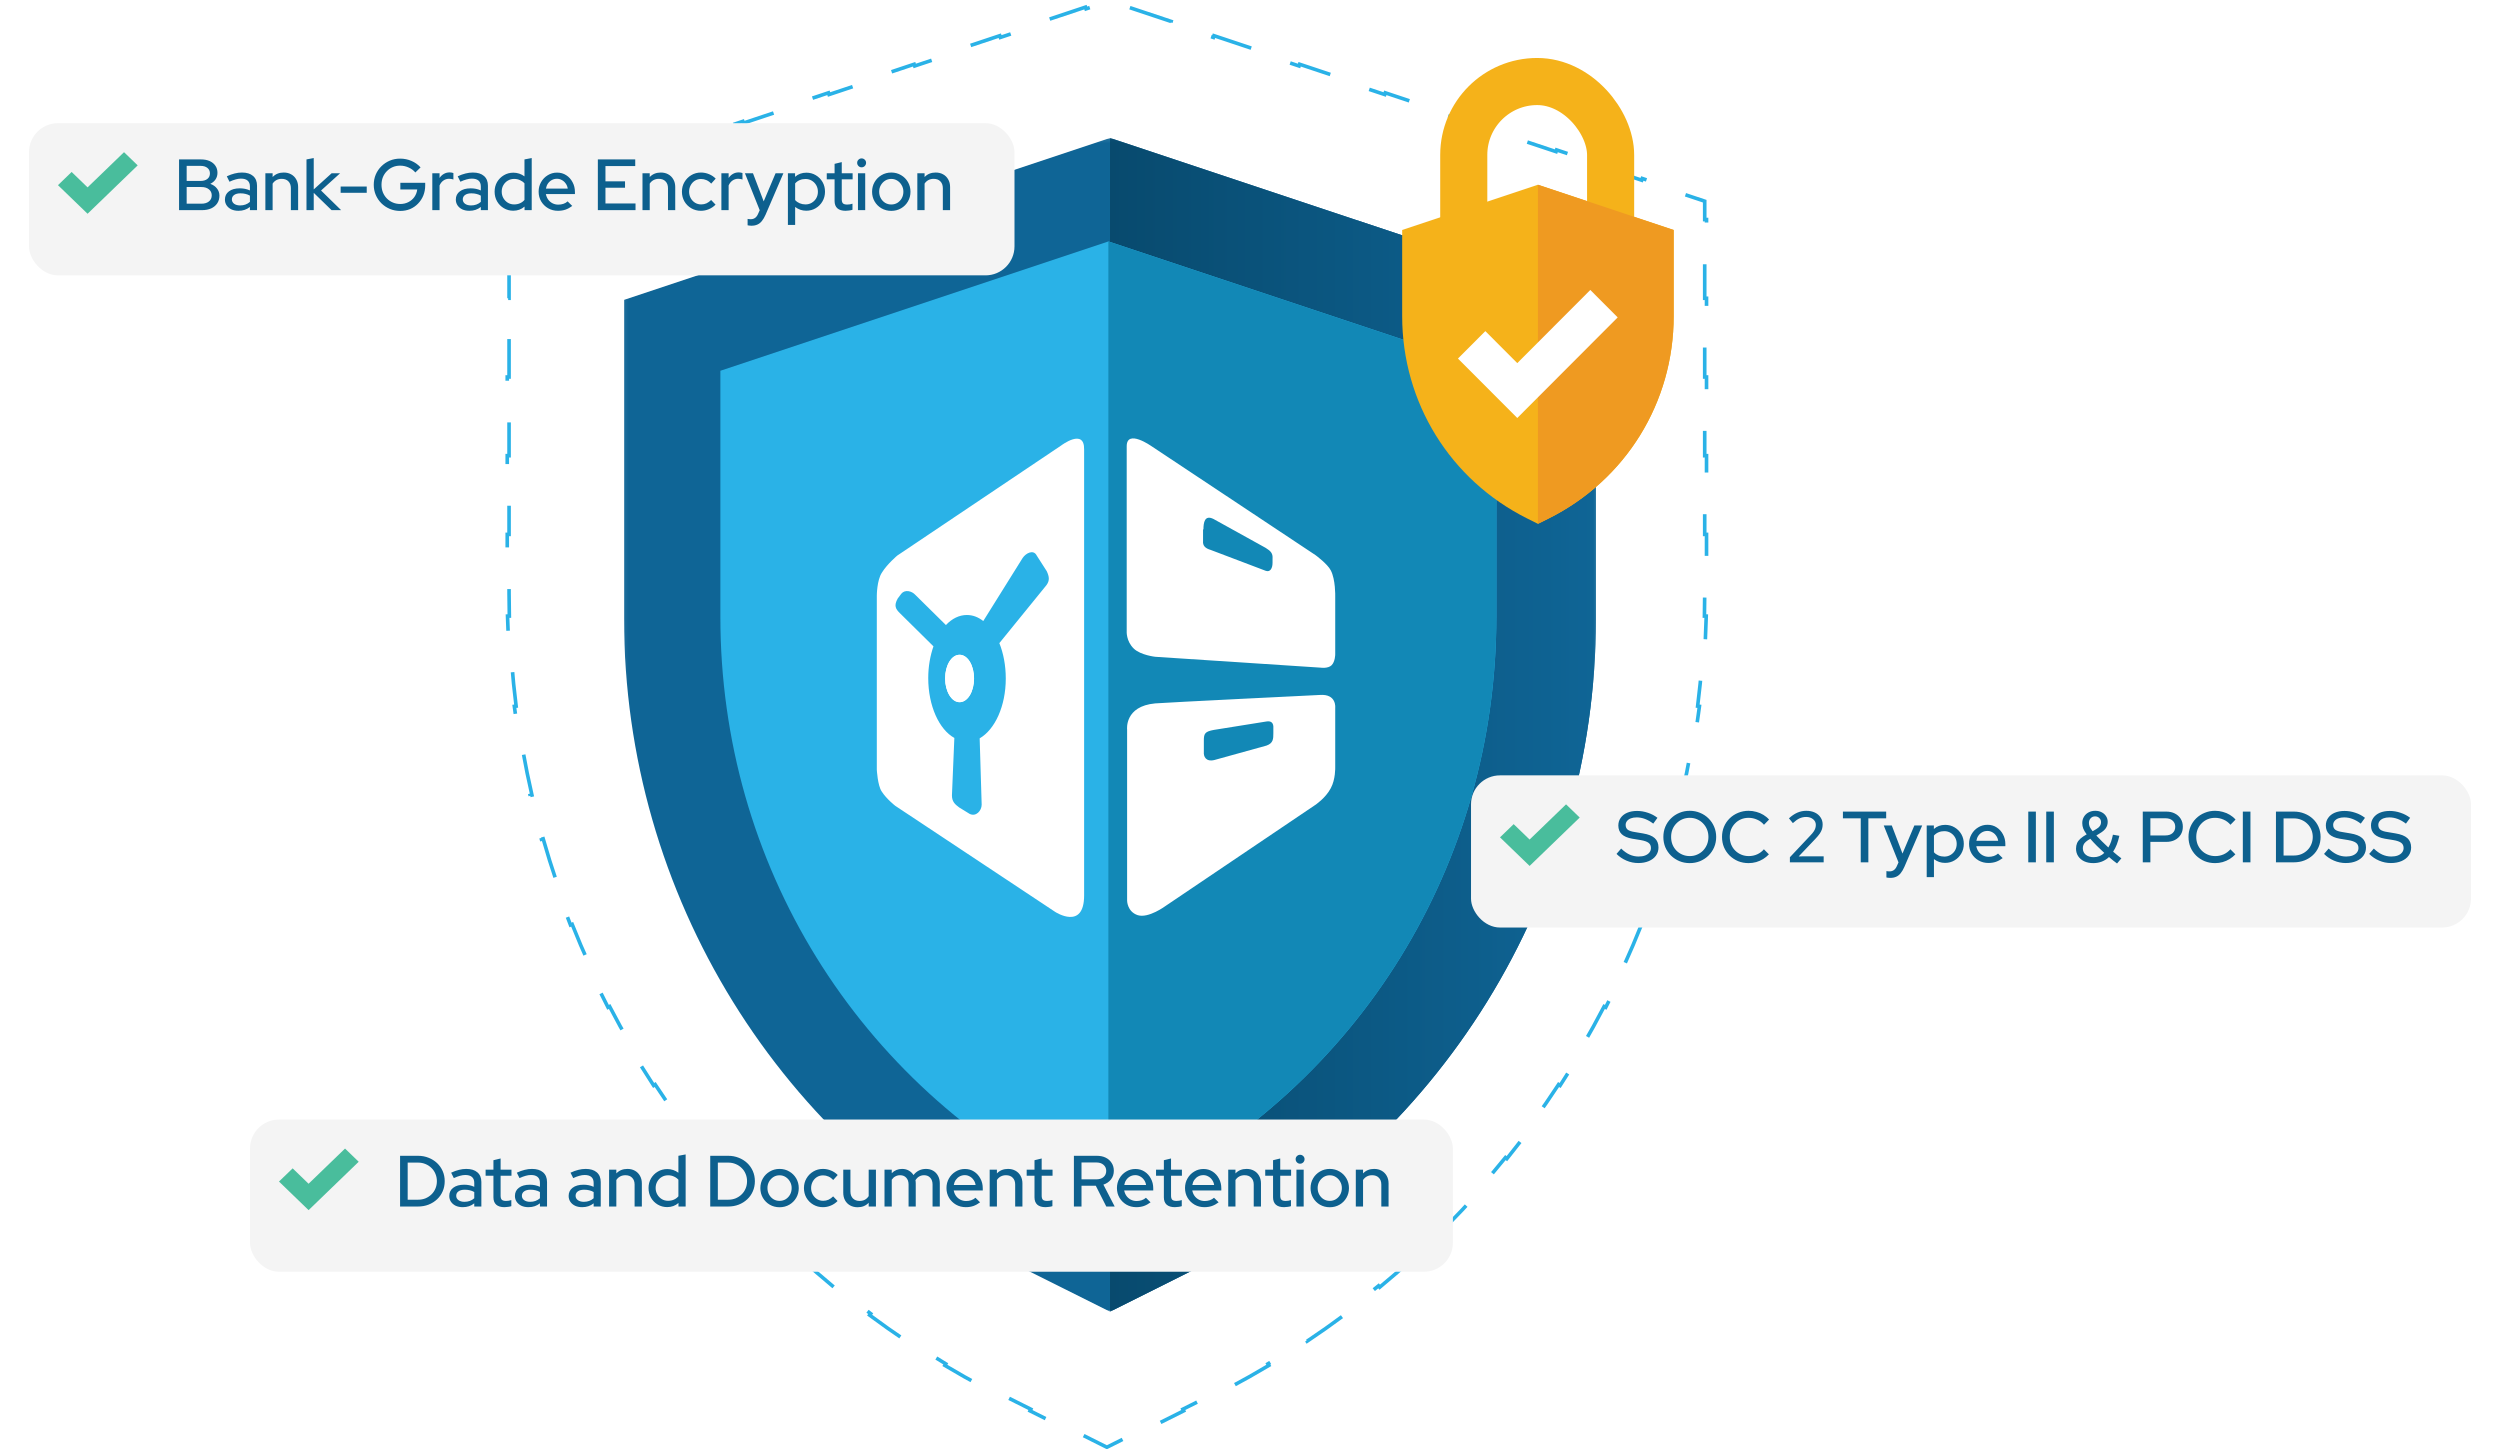 <svg width="690" height="400" viewBox="0 0 690 400" fill="none" xmlns="http://www.w3.org/2000/svg">
<mask id="mask0_571_1053" style="mask-type:luminance" maskUnits="userSpaceOnUse" x="172" y="38" width="269" height="325">
<path d="M172.051 38.082H440.665V362.025H172.051V38.082Z" fill="white"/>
</mask>
<g mask="url(#mask0_571_1053)">
<path d="M306.358 38.082L172.24 82.763V170.731C172.24 246.917 215.264 316.515 283.437 350.571L306.358 362.025L329.256 350.571C397.451 316.515 440.477 246.917 440.477 170.731V82.763L306.358 38.082Z" fill="#0F6596"/>
</g>
<mask id="mask1_571_1053" style="mask-type:luminance" maskUnits="userSpaceOnUse" x="305" y="38" width="136" height="325">
<path d="M305.966 38.082H440.665V362.025H305.966V38.082Z" fill="white"/>
</mask>
<g mask="url(#mask1_571_1053)">
<path d="M306.358 38.082V362.025L329.257 350.571C397.451 316.515 440.477 246.917 440.477 170.731V82.763L306.358 38.082Z" fill="url(#paint0_linear_571_1053)"/>
</g>
<path d="M323.231 5.911L311.41 1.97L311.252 2.445L305.499 0.527L299.746 2.445L299.588 1.97L287.767 5.911L287.925 6.386L276.104 10.326L275.946 9.852L264.124 13.793L264.282 14.267L252.461 18.208L252.303 17.734L240.482 21.675L240.64 22.149L228.818 26.09L228.66 25.615L216.839 29.556L216.997 30.031L205.176 33.971L205.017 33.497L193.196 37.438L193.354 37.912L181.533 41.853L181.375 41.379L169.553 45.32L169.712 45.794L157.89 49.735L157.732 49.26L145.911 53.201L146.069 53.676L140.5 55.532V60.603H140V71.465H140.5V82.327H140V93.189H140.5V104.051H140V114.913H140.5V125.775H140V136.637H140.5V147.499H140V158.361H140.5V163.792C140.5 165.876 140.526 167.956 140.578 170.031L140.078 170.044C140.183 174.221 140.392 178.38 140.704 182.519L141.202 182.481C141.515 186.639 141.932 190.776 142.451 194.888L141.955 194.951C142.477 199.092 143.103 203.209 143.829 207.298L144.322 207.211C145.051 211.313 145.881 215.388 146.812 219.43L146.325 219.542C147.26 223.608 148.297 227.642 149.432 231.64L149.913 231.504C151.05 235.509 152.286 239.478 153.62 243.409L153.146 243.57C154.485 247.518 155.923 251.428 157.455 255.295L157.92 255.111C159.453 258.978 161.082 262.803 162.804 266.582L162.349 266.789C164.078 270.581 165.901 274.327 167.815 278.023L168.259 277.793C170.172 281.485 172.176 285.127 174.271 288.715L173.839 288.967C175.938 292.565 178.128 296.108 180.405 299.595L180.824 299.322C183.096 302.801 185.456 306.224 187.901 309.586L187.497 309.88C189.945 313.246 192.479 316.552 195.097 319.795L195.486 319.481C198.095 322.712 200.787 325.88 203.559 328.982L203.187 329.315C205.959 332.416 208.812 335.451 211.744 338.415L212.1 338.064C215.019 341.015 218.016 343.896 221.089 346.705L220.751 347.074C223.82 349.878 226.964 352.61 230.181 355.266L230.499 354.88C233.699 357.521 236.971 360.086 240.314 362.573L240.015 362.974C243.348 365.453 246.75 367.854 250.221 370.174L250.499 369.758C253.945 372.061 257.458 374.284 261.037 376.424L260.78 376.853C264.343 378.983 267.969 381.03 271.659 382.991L271.894 382.55C273.727 383.524 275.575 384.478 277.439 385.409L284.51 388.945L284.286 389.392L298.428 396.464L298.652 396.017L305.499 399.441L312.339 396.017L312.563 396.464L326.692 389.392L326.468 388.945L333.532 385.409L333.532 385.409C335.396 384.478 337.245 383.525 339.078 382.55L339.313 382.992C343.003 381.031 346.63 378.984 350.193 376.855L349.937 376.426C353.516 374.286 357.03 372.064 360.477 369.761L360.755 370.177C364.226 367.857 367.629 365.457 370.962 362.978L370.663 362.577C374.007 360.09 377.28 357.525 380.48 354.885L380.798 355.27C384.016 352.615 387.161 349.883 390.23 347.079L389.892 346.71C392.966 343.902 395.964 341.021 398.883 338.07L399.238 338.421C402.171 335.457 405.025 332.423 407.798 329.322L407.426 328.988C410.199 325.887 412.891 322.719 415.501 319.488L415.89 319.802C418.508 316.559 421.043 313.253 423.492 309.887L423.087 309.593C425.533 306.231 427.894 302.808 430.167 299.329L430.585 299.603C432.863 296.116 435.053 292.572 437.153 288.975L436.721 288.723C438.816 285.134 440.821 281.492 442.734 277.8L443.178 278.03C445.093 274.334 446.916 270.588 448.645 266.796L448.19 266.589C449.913 262.81 451.543 258.984 453.076 255.117L453.541 255.301C455.074 251.434 456.511 247.524 457.851 243.575L457.377 243.415C458.711 239.484 459.948 235.514 461.085 231.509L461.566 231.645C462.701 227.646 463.738 223.612 464.674 219.546L464.187 219.434C465.118 215.391 465.949 211.317 466.678 207.214L467.17 207.302C467.896 203.212 468.522 199.095 469.045 194.953L468.549 194.89C469.067 190.778 469.484 186.641 469.798 182.482L470.296 182.52C470.608 178.381 470.817 174.222 470.922 170.044L470.422 170.032C470.474 167.956 470.5 165.876 470.5 163.792V158.361H471V147.499H470.5V136.637H471V125.775H470.5V114.913H471V104.051H470.5V93.189H471V82.327H470.5V71.465H471V60.603H470.5V55.532L464.931 53.676L465.089 53.201L453.268 49.26L453.11 49.735L441.288 45.794L441.446 45.32L429.625 41.379L429.467 41.853L417.645 37.912L417.803 37.438L405.982 33.497L405.824 33.971L394.002 30.031L394.16 29.556L382.339 25.615L382.181 26.09L370.359 22.149L370.517 21.675L358.696 17.734L358.538 18.208L346.716 14.267L346.874 13.793L335.053 9.852L334.895 10.326L323.073 6.386L323.231 5.911Z" stroke="#2AB2E7" stroke-dasharray="12 12"/>
<path d="M305.911 66.639L198.823 102.328V170.314C198.823 238.37 236.611 299.503 297.476 329.917L305.911 334.123L314.347 329.917C375.235 299.503 413 238.37 413 170.314V102.328L305.911 66.639Z" fill="#2AB2E7"/>
<path d="M305.911 66.639V334.123L314.347 329.917C375.235 299.503 413 238.37 413 170.314V102.328L305.911 66.639Z" fill="#1288B6"/>
<path d="M318.844 181.273L364.418 184.267C364.418 184.267 366.525 184.599 367.523 183.601C368.521 182.604 368.521 180.608 368.521 180.608V164.529C368.521 164.529 368.632 159.983 367.301 157.432C366.414 155.658 363.088 153.219 363.088 153.219L317.846 123.168C317.846 123.168 310.971 118.289 310.971 123.168V174.176C310.971 174.176 310.749 176.948 312.967 179.055C314.852 180.829 318.844 181.273 318.844 181.273ZM332.15 146.122C332.15 144.237 332.483 142.019 334.923 143.239L349.338 151.223C350.779 152.11 351.334 152.775 351.223 154.217V155.325C351.223 156.878 350.558 157.987 349.338 157.543L334.146 151.777C332.594 151.334 331.929 150.557 332.04 149.338V146.122H332.15Z" fill="white"/>
<path d="M368.521 195.355C368.521 195.355 368.964 191.474 364.307 191.807C364.307 191.807 321.283 193.914 318.844 194.136C310.305 194.912 311.082 201.343 311.082 201.343V248.581C311.082 248.581 311.082 251.575 313.965 252.573C316.959 253.571 321.727 250.022 321.727 250.022L362.976 222.19C362.976 222.19 365.86 220.305 367.301 217.533C368.632 215.093 368.521 211.767 368.521 211.767V195.355ZM351.444 202.341C351.444 203.894 351.444 205.113 349.559 205.779L335.144 209.771C332.815 210.325 332.15 208.773 332.261 207.553V204.337C332.261 202.452 332.594 201.898 335.033 201.454L349.559 199.126C350.89 198.904 351.555 199.569 351.444 201.011V202.341Z" fill="white"/>
<path d="M264.843 180.719C262.625 180.719 260.851 183.602 260.851 187.261C260.851 190.809 262.625 193.803 264.843 193.803C267.061 193.803 268.835 190.92 268.835 187.261C268.835 183.602 267.061 180.719 264.843 180.719Z" fill="white"/>
<path d="M292.897 122.947L247.655 153.33C247.655 153.33 244.883 155.658 243.442 157.987C242 160.094 242 164.418 242 164.418V212.432C242 212.432 242.222 216.757 243.331 218.42C244.661 220.527 247.101 222.412 247.101 222.412L291.234 251.686C291.234 251.686 299.217 256.897 299.217 247.139V124.056C299.328 118.068 292.897 122.947 292.897 122.947ZM288.794 161.535L275.82 177.503C276.929 180.275 277.595 183.602 277.595 187.261C277.595 194.912 274.601 201.343 270.387 203.783L270.941 222.079C270.941 223.742 269.389 225.517 267.615 224.63L264.732 222.855C263.512 221.968 262.736 221.192 262.736 219.529L263.401 203.672C259.187 201.343 256.194 194.801 256.194 187.15C256.194 183.934 256.748 180.94 257.635 178.39L248.321 169.186C247.212 168.077 246.657 167.19 247.766 165.194L248.764 163.864C249.762 162.644 251.647 163.088 252.645 164.196L261.073 172.513C262.736 170.739 264.732 169.741 266.839 169.741C268.502 169.741 269.943 170.295 271.385 171.404L282.252 153.995C283.139 152.664 285.246 151.555 286.133 153.33L288.905 157.654C289.57 159.096 289.792 160.205 288.794 161.535Z" fill="white"/>
<path d="M264.843 180.719C262.625 180.719 260.851 183.602 260.851 187.261C260.851 190.809 262.625 193.803 264.843 193.803C267.061 193.803 268.835 190.92 268.835 187.261C268.835 183.602 267.061 180.719 264.843 180.719Z" fill="white"/>
<rect x="403.997" y="22.5" width="40.533" height="73.772" rx="20.266" stroke="#F5B21A" stroke-width="13"/>
<path d="M424.469 50.989L387 63.476V87.263C387 111.075 400.222 132.465 421.517 143.106L424.469 144.578L427.42 143.106C448.724 132.465 461.938 111.075 461.938 87.263V63.476L424.469 50.989Z" fill="#F5B21A"/>
<path d="M424.469 50.989V144.578L427.42 143.106C448.724 132.465 461.938 111.075 461.938 87.263V63.476L424.469 50.989Z" fill="#EF9A21"/>
<path d="M402.395 98.961L409.953 91.388L418.77 100.223L438.923 80.029L446.481 87.602L418.77 115.368L402.395 98.961Z" fill="white"/>
<g filter="url(#filter0_d_571_1053)">
<rect x="4" y="30" width="272" height="42" rx="8" fill="#F4F4F4"/>
</g>
<path d="M49.42 58V44H55.48C56.4 44 57.2 44.153 57.88 44.46C58.56 44.767 59.087 45.2 59.46 45.76C59.833 46.307 60.02 46.953 60.02 47.7C60.02 48.38 59.847 48.98 59.5 49.5C59.153 50.02 58.667 50.433 58.04 50.74C58.827 51.02 59.44 51.447 59.88 52.02C60.333 52.58 60.56 53.24 60.56 54C60.56 54.813 60.36 55.52 59.96 56.12C59.56 56.72 59 57.187 58.28 57.52C57.56 57.84 56.713 58 55.74 58H49.42ZM51.52 49.94H55.36C56.147 49.94 56.773 49.753 57.24 49.38C57.707 49.007 57.94 48.5 57.94 47.86C57.94 47.22 57.707 46.713 57.24 46.34C56.773 45.967 56.147 45.78 55.36 45.78H51.52V49.94ZM51.52 56.22H55.58C56.46 56.22 57.153 56.013 57.66 55.6C58.18 55.187 58.44 54.627 58.44 53.92C58.44 53.227 58.18 52.673 57.66 52.26C57.153 51.833 56.46 51.62 55.58 51.62H51.52V56.22ZM65.818 58.18C65.085 58.18 64.438 58.053 63.878 57.8C63.318 57.533 62.878 57.167 62.558 56.7C62.238 56.233 62.078 55.693 62.078 55.08C62.078 54.12 62.445 53.367 63.178 52.82C63.911 52.26 64.918 51.98 66.198 51.98C67.198 51.98 68.125 52.173 68.978 52.56V51.48C68.978 50.747 68.765 50.2 68.338 49.84C67.925 49.48 67.311 49.3 66.498 49.3C66.031 49.3 65.545 49.373 65.038 49.52C64.531 49.653 63.965 49.867 63.338 50.16L62.598 48.66C63.371 48.3 64.091 48.04 64.758 47.88C65.425 47.707 66.098 47.62 66.778 47.62C68.098 47.62 69.118 47.933 69.838 48.56C70.571 49.187 70.938 50.08 70.938 51.24V58H68.978V57.12C68.525 57.48 68.038 57.747 67.518 57.92C66.998 58.093 66.431 58.18 65.818 58.18ZM63.998 55.04C63.998 55.533 64.205 55.933 64.618 56.24C65.045 56.547 65.598 56.7 66.278 56.7C66.811 56.7 67.298 56.62 67.738 56.46C68.191 56.3 68.605 56.053 68.978 55.72V54C68.591 53.773 68.185 53.613 67.758 53.52C67.345 53.413 66.878 53.36 66.358 53.36C65.625 53.36 65.045 53.513 64.618 53.82C64.205 54.113 63.998 54.52 63.998 55.04ZM73.243 58V47.82H75.243V48.86C76.029 48.033 77.049 47.62 78.302 47.62C79.089 47.62 79.776 47.787 80.362 48.12C80.963 48.453 81.429 48.92 81.763 49.52C82.109 50.12 82.282 50.813 82.282 51.6V58H80.282V51.94C80.282 51.14 80.056 50.513 79.603 50.06C79.162 49.593 78.543 49.36 77.743 49.36C77.209 49.36 76.729 49.473 76.302 49.7C75.876 49.927 75.522 50.253 75.243 50.68V58H73.243ZM84.59 58V44L86.59 43.62V52.28L91.53 47.82H93.87L88.61 52.58L94.15 58H91.51L86.59 53.22V58H84.59ZM94.018 53.22V51.48H101.218V53.22H94.018ZM110.476 58.22C109.449 58.22 108.489 58.033 107.596 57.66C106.716 57.287 105.943 56.773 105.276 56.12C104.609 55.453 104.089 54.687 103.716 53.82C103.343 52.94 103.156 52 103.156 51C103.156 50 103.336 49.067 103.696 48.2C104.069 47.32 104.589 46.553 105.256 45.9C105.923 45.233 106.696 44.713 107.576 44.34C108.456 43.967 109.409 43.78 110.436 43.78C111.543 43.78 112.589 43.993 113.576 44.42C114.563 44.847 115.396 45.44 116.076 46.2L114.636 47.6C114.129 47 113.503 46.54 112.756 46.22C112.023 45.887 111.249 45.72 110.436 45.72C109.703 45.72 109.023 45.853 108.396 46.12C107.783 46.387 107.243 46.76 106.776 47.24C106.309 47.707 105.943 48.26 105.676 48.9C105.423 49.54 105.296 50.24 105.296 51C105.296 51.747 105.423 52.447 105.676 53.1C105.943 53.74 106.309 54.3 106.776 54.78C107.256 55.26 107.809 55.633 108.436 55.9C109.063 56.167 109.743 56.3 110.476 56.3C111.303 56.3 112.049 56.127 112.716 55.78C113.396 55.433 113.949 54.96 114.376 54.36C114.803 53.747 115.063 53.06 115.156 52.3H110.496V50.46H117.356V51.18C117.356 52.18 117.183 53.107 116.836 53.96C116.489 54.813 116.003 55.56 115.376 56.2C114.763 56.84 114.036 57.34 113.196 57.7C112.356 58.047 111.449 58.22 110.476 58.22ZM119.317 58V47.82H121.317V49.12C121.637 48.64 122.03 48.267 122.497 48C122.977 47.72 123.517 47.58 124.117 47.58C124.53 47.593 124.87 47.653 125.137 47.76V49.56C124.95 49.48 124.757 49.427 124.557 49.4C124.357 49.36 124.157 49.34 123.957 49.34C123.37 49.34 122.85 49.5 122.397 49.82C121.943 50.127 121.583 50.58 121.317 51.18V58H119.317ZM129.548 58.18C128.815 58.18 128.168 58.053 127.608 57.8C127.048 57.533 126.608 57.167 126.288 56.7C125.968 56.233 125.808 55.693 125.808 55.08C125.808 54.12 126.175 53.367 126.908 52.82C127.642 52.26 128.648 51.98 129.928 51.98C130.928 51.98 131.855 52.173 132.708 52.56V51.48C132.708 50.747 132.495 50.2 132.068 49.84C131.655 49.48 131.042 49.3 130.228 49.3C129.762 49.3 129.275 49.373 128.768 49.52C128.262 49.653 127.695 49.867 127.068 50.16L126.328 48.66C127.102 48.3 127.822 48.04 128.488 47.88C129.155 47.707 129.828 47.62 130.508 47.62C131.828 47.62 132.848 47.933 133.568 48.56C134.302 49.187 134.668 50.08 134.668 51.24V58H132.708V57.12C132.255 57.48 131.768 57.747 131.248 57.92C130.728 58.093 130.162 58.18 129.548 58.18ZM127.728 55.04C127.728 55.533 127.935 55.933 128.348 56.24C128.775 56.547 129.328 56.7 130.008 56.7C130.542 56.7 131.028 56.62 131.468 56.46C131.922 56.3 132.335 56.053 132.708 55.72V54C132.322 53.773 131.915 53.613 131.488 53.52C131.075 53.413 130.608 53.36 130.088 53.36C129.355 53.36 128.775 53.513 128.348 53.82C127.935 54.113 127.728 54.52 127.728 55.04ZM141.653 58.16C140.706 58.16 139.84 57.927 139.053 57.46C138.266 56.993 137.646 56.367 137.193 55.58C136.74 54.78 136.513 53.887 136.513 52.9C136.513 51.913 136.74 51.027 137.193 50.24C137.66 49.453 138.286 48.827 139.073 48.36C139.86 47.893 140.733 47.66 141.693 47.66C142.253 47.66 142.793 47.747 143.313 47.92C143.833 48.093 144.313 48.347 144.753 48.68V44L146.753 43.62V58H144.773V57.02C143.906 57.78 142.866 58.16 141.653 58.16ZM141.913 56.42C142.5 56.42 143.033 56.313 143.513 56.1C144.006 55.887 144.42 55.58 144.753 55.18V50.6C144.42 50.227 144.006 49.933 143.513 49.72C143.033 49.493 142.5 49.38 141.913 49.38C141.273 49.38 140.693 49.533 140.173 49.84C139.653 50.147 139.24 50.567 138.933 51.1C138.626 51.62 138.473 52.213 138.473 52.88C138.473 53.547 138.626 54.147 138.933 54.68C139.24 55.213 139.653 55.64 140.173 55.96C140.693 56.267 141.273 56.42 141.913 56.42ZM154.001 58.18C153.001 58.18 152.095 57.947 151.281 57.48C150.481 57.013 149.841 56.38 149.361 55.58C148.895 54.78 148.661 53.887 148.661 52.9C148.661 51.927 148.888 51.047 149.341 50.26C149.795 49.46 150.408 48.827 151.181 48.36C151.955 47.88 152.815 47.64 153.761 47.64C154.708 47.64 155.548 47.88 156.281 48.36C157.015 48.827 157.595 49.467 158.021 50.28C158.461 51.08 158.681 51.987 158.681 53V53.56H150.661C150.768 54.12 150.975 54.62 151.281 55.06C151.601 55.5 152.001 55.847 152.481 56.1C152.975 56.353 153.508 56.48 154.081 56.48C154.575 56.48 155.048 56.407 155.501 56.26C155.968 56.1 156.355 55.873 156.661 55.58L157.941 56.84C157.341 57.293 156.721 57.633 156.081 57.86C155.455 58.073 154.761 58.18 154.001 58.18ZM150.681 52.06H156.701C156.621 51.527 156.435 51.06 156.141 50.66C155.861 50.247 155.508 49.927 155.081 49.7C154.668 49.46 154.215 49.34 153.721 49.34C153.215 49.34 152.748 49.453 152.321 49.68C151.895 49.907 151.535 50.227 151.241 50.64C150.961 51.04 150.775 51.513 150.681 52.06ZM165.006 58V44H175.326V45.84H167.106V50.04H172.506V51.82H167.106V56.16H175.406V58H165.006ZM177.325 58V47.82H179.325V48.86C180.111 48.033 181.131 47.62 182.385 47.62C183.171 47.62 183.858 47.787 184.445 48.12C185.045 48.453 185.511 48.92 185.845 49.52C186.191 50.12 186.365 50.813 186.365 51.6V58H184.365V51.94C184.365 51.14 184.138 50.513 183.685 50.06C183.245 49.593 182.625 49.36 181.825 49.36C181.291 49.36 180.811 49.473 180.385 49.7C179.958 49.927 179.605 50.253 179.325 50.68V58H177.325ZM193.452 58.18C192.479 58.18 191.592 57.947 190.792 57.48C189.992 57.013 189.359 56.38 188.892 55.58C188.439 54.78 188.212 53.887 188.212 52.9C188.212 51.913 188.446 51.027 188.912 50.24C189.379 49.44 190.006 48.807 190.792 48.34C191.592 47.86 192.479 47.62 193.452 47.62C194.226 47.62 194.966 47.767 195.672 48.06C196.392 48.353 197.012 48.767 197.532 49.3L196.292 50.68C195.906 50.253 195.472 49.933 194.992 49.72C194.512 49.507 194.012 49.4 193.492 49.4C192.879 49.4 192.319 49.553 191.812 49.86C191.319 50.167 190.926 50.587 190.632 51.12C190.339 51.653 190.192 52.247 190.192 52.9C190.192 53.553 190.339 54.147 190.632 54.68C190.926 55.213 191.326 55.64 191.832 55.96C192.339 56.267 192.906 56.42 193.532 56.42C194.052 56.42 194.539 56.32 194.992 56.12C195.446 55.907 195.872 55.6 196.272 55.2L197.492 56.48C196.959 57.027 196.339 57.447 195.632 57.74C194.939 58.033 194.212 58.18 193.452 58.18ZM199.102 58V47.82H201.102V49.12C201.422 48.64 201.815 48.267 202.282 48C202.762 47.72 203.302 47.58 203.902 47.58C204.315 47.593 204.655 47.653 204.922 47.76V49.56C204.735 49.48 204.542 49.427 204.342 49.4C204.142 49.36 203.942 49.34 203.742 49.34C203.155 49.34 202.635 49.5 202.182 49.82C201.729 50.127 201.369 50.58 201.102 51.18V58H199.102ZM207.399 62.3C207.186 62.3 206.986 62.287 206.799 62.26C206.612 62.247 206.459 62.22 206.339 62.18V60.42C206.579 60.473 206.872 60.5 207.219 60.5C208.152 60.5 208.826 60 209.239 59L209.679 58.02L205.599 47.82H207.819L210.779 55.58L214.059 47.82H216.219L211.299 59.26C210.979 59.98 210.639 60.56 210.279 61C209.919 61.453 209.506 61.78 209.039 61.98C208.572 62.193 208.026 62.3 207.399 62.3ZM217.461 62.08V47.82H219.441V48.8C220.295 48.04 221.335 47.66 222.561 47.66C223.521 47.66 224.388 47.893 225.161 48.36C225.948 48.827 226.568 49.453 227.021 50.24C227.475 51.027 227.701 51.913 227.701 52.9C227.701 53.887 227.468 54.78 227.001 55.58C226.548 56.367 225.928 56.993 225.141 57.46C224.368 57.927 223.495 58.16 222.521 58.16C221.961 58.16 221.421 58.073 220.901 57.9C220.381 57.713 219.901 57.453 219.461 57.12V62.08H217.461ZM222.301 56.42C222.955 56.42 223.535 56.267 224.041 55.96C224.561 55.653 224.975 55.24 225.281 54.72C225.588 54.187 225.741 53.587 225.741 52.92C225.741 52.253 225.588 51.653 225.281 51.12C224.975 50.587 224.561 50.167 224.041 49.86C223.535 49.553 222.955 49.4 222.301 49.4C221.728 49.4 221.195 49.507 220.701 49.72C220.208 49.933 219.795 50.233 219.461 50.62V55.22C219.795 55.593 220.208 55.887 220.701 56.1C221.208 56.313 221.741 56.42 222.301 56.42ZM233.384 58.18C232.397 58.18 231.644 57.953 231.124 57.5C230.604 57.033 230.344 56.36 230.344 55.48V49.5H228.184V47.82H230.344V45.22L232.324 44.74V47.82H235.324V49.5H232.324V55.02C232.324 55.54 232.437 55.913 232.664 56.14C232.904 56.353 233.29 56.46 233.824 56.46C234.104 56.46 234.35 56.44 234.564 56.4C234.79 56.36 235.03 56.3 235.284 56.22V57.9C235.017 57.993 234.704 58.06 234.344 58.1C233.997 58.153 233.677 58.18 233.384 58.18ZM236.797 58V47.82H238.797V58H236.797ZM237.797 46.18C237.464 46.18 237.177 46.06 236.937 45.82C236.697 45.567 236.577 45.273 236.577 44.94C236.577 44.593 236.697 44.307 236.937 44.08C237.177 43.84 237.464 43.72 237.797 43.72C238.144 43.72 238.437 43.84 238.677 44.08C238.917 44.307 239.037 44.593 239.037 44.94C239.037 45.273 238.917 45.567 238.677 45.82C238.437 46.06 238.144 46.18 237.797 46.18ZM245.993 58.2C245.006 58.2 244.106 57.967 243.293 57.5C242.493 57.033 241.859 56.4 241.393 55.6C240.926 54.8 240.693 53.907 240.693 52.92C240.693 51.933 240.926 51.04 241.393 50.24C241.859 49.44 242.493 48.807 243.293 48.34C244.106 47.86 245.006 47.62 245.993 47.62C246.993 47.62 247.893 47.86 248.693 48.34C249.493 48.807 250.126 49.44 250.593 50.24C251.059 51.04 251.293 51.933 251.293 52.92C251.293 53.907 251.059 54.8 250.593 55.6C250.126 56.4 249.493 57.033 248.693 57.5C247.893 57.967 246.993 58.2 245.993 58.2ZM245.993 56.44C246.619 56.44 247.186 56.287 247.693 55.98C248.199 55.66 248.599 55.233 248.893 54.7C249.186 54.167 249.333 53.567 249.333 52.9C249.333 52.247 249.179 51.66 248.873 51.14C248.579 50.607 248.179 50.18 247.673 49.86C247.179 49.54 246.619 49.38 245.993 49.38C245.366 49.38 244.799 49.54 244.293 49.86C243.799 50.18 243.399 50.607 243.093 51.14C242.799 51.66 242.653 52.247 242.653 52.9C242.653 53.567 242.799 54.167 243.093 54.7C243.386 55.233 243.786 55.66 244.293 55.98C244.799 56.287 245.366 56.44 245.993 56.44ZM253.184 58V47.82H255.184V48.86C255.971 48.033 256.991 47.62 258.244 47.62C259.031 47.62 259.717 47.787 260.304 48.12C260.904 48.453 261.371 48.92 261.704 49.52C262.051 50.12 262.224 50.813 262.224 51.6V58H260.224V51.94C260.224 51.14 259.997 50.513 259.544 50.06C259.104 49.593 258.484 49.36 257.684 49.36C257.151 49.36 256.671 49.473 256.244 49.7C255.817 49.927 255.464 50.253 255.184 50.68V58H253.184Z" fill="#0D608E"/>
<path d="M16 51.107L19.771 47.464L24.171 51.714L34.229 42L38 45.643L24.171 59L16 51.107Z" fill="#49BD9C"/>
<g filter="url(#filter1_d_571_1053)">
<rect x="65" y="305" width="332" height="42" rx="8" fill="#F4F4F4"/>
</g>
<path d="M112.52 331.12H115.4C116.133 331.12 116.813 330.993 117.44 330.74C118.067 330.473 118.613 330.113 119.08 329.66C119.56 329.193 119.927 328.653 120.18 328.04C120.447 327.413 120.58 326.733 120.58 326C120.58 325.28 120.447 324.607 120.18 323.98C119.927 323.353 119.56 322.813 119.08 322.36C118.613 321.893 118.067 321.533 117.44 321.28C116.813 321.013 116.133 320.88 115.4 320.88H112.52V331.12ZM110.42 333V319H115.36C116.413 319 117.387 319.18 118.28 319.54C119.173 319.887 119.953 320.373 120.62 321C121.287 321.627 121.807 322.367 122.18 323.22C122.553 324.073 122.74 325 122.74 326C122.74 327.013 122.553 327.947 122.18 328.8C121.82 329.64 121.307 330.373 120.64 331C119.973 331.627 119.187 332.12 118.28 332.48C117.387 332.827 116.413 333 115.36 333H110.42ZM127.736 333.18C127.003 333.18 126.356 333.053 125.796 332.8C125.236 332.533 124.796 332.167 124.476 331.7C124.156 331.233 123.996 330.693 123.996 330.08C123.996 329.12 124.363 328.367 125.096 327.82C125.829 327.26 126.836 326.98 128.116 326.98C129.116 326.98 130.043 327.173 130.896 327.56V326.48C130.896 325.747 130.683 325.2 130.256 324.84C129.843 324.48 129.229 324.3 128.416 324.3C127.949 324.3 127.463 324.373 126.956 324.52C126.449 324.653 125.883 324.867 125.256 325.16L124.516 323.66C125.289 323.3 126.009 323.04 126.676 322.88C127.343 322.707 128.016 322.62 128.696 322.62C130.016 322.62 131.036 322.933 131.756 323.56C132.489 324.187 132.856 325.08 132.856 326.24V333H130.896V332.12C130.443 332.48 129.956 332.747 129.436 332.92C128.916 333.093 128.349 333.18 127.736 333.18ZM125.916 330.04C125.916 330.533 126.123 330.933 126.536 331.24C126.963 331.547 127.516 331.7 128.196 331.7C128.729 331.7 129.216 331.62 129.656 331.46C130.109 331.3 130.523 331.053 130.896 330.72V329C130.509 328.773 130.103 328.613 129.676 328.52C129.263 328.413 128.796 328.36 128.276 328.36C127.543 328.36 126.963 328.513 126.536 328.82C126.123 329.113 125.916 329.52 125.916 330.04ZM139.228 333.18C138.241 333.18 137.488 332.953 136.968 332.5C136.448 332.033 136.188 331.36 136.188 330.48V324.5H134.028V322.82H136.188V320.22L138.168 319.74V322.82H141.168V324.5H138.168V330.02C138.168 330.54 138.281 330.913 138.508 331.14C138.748 331.353 139.134 331.46 139.668 331.46C139.948 331.46 140.194 331.44 140.408 331.4C140.634 331.36 140.874 331.3 141.128 331.22V332.9C140.861 332.993 140.548 333.06 140.188 333.1C139.841 333.153 139.521 333.18 139.228 333.18ZM145.861 333.18C145.128 333.18 144.481 333.053 143.921 332.8C143.361 332.533 142.921 332.167 142.601 331.7C142.281 331.233 142.121 330.693 142.121 330.08C142.121 329.12 142.488 328.367 143.221 327.82C143.954 327.26 144.961 326.98 146.241 326.98C147.241 326.98 148.168 327.173 149.021 327.56V326.48C149.021 325.747 148.808 325.2 148.381 324.84C147.968 324.48 147.354 324.3 146.541 324.3C146.074 324.3 145.588 324.373 145.081 324.52C144.574 324.653 144.008 324.867 143.381 325.16L142.641 323.66C143.414 323.3 144.134 323.04 144.801 322.88C145.468 322.707 146.141 322.62 146.821 322.62C148.141 322.62 149.161 322.933 149.881 323.56C150.614 324.187 150.981 325.08 150.981 326.24V333H149.021V332.12C148.568 332.48 148.081 332.747 147.561 332.92C147.041 333.093 146.474 333.18 145.861 333.18ZM144.041 330.04C144.041 330.533 144.248 330.933 144.661 331.24C145.088 331.547 145.641 331.7 146.321 331.7C146.854 331.7 147.341 331.62 147.781 331.46C148.234 331.3 148.648 331.053 149.021 330.72V329C148.634 328.773 148.228 328.613 147.801 328.52C147.388 328.413 146.921 328.36 146.401 328.36C145.668 328.36 145.088 328.513 144.661 328.82C144.248 329.113 144.041 329.52 144.041 330.04ZM160.685 333.18C159.952 333.18 159.305 333.053 158.745 332.8C158.185 332.533 157.745 332.167 157.425 331.7C157.105 331.233 156.945 330.693 156.945 330.08C156.945 329.12 157.312 328.367 158.045 327.82C158.778 327.26 159.785 326.98 161.065 326.98C162.065 326.98 162.992 327.173 163.845 327.56V326.48C163.845 325.747 163.632 325.2 163.205 324.84C162.792 324.48 162.178 324.3 161.365 324.3C160.898 324.3 160.412 324.373 159.905 324.52C159.398 324.653 158.832 324.867 158.205 325.16L157.465 323.66C158.238 323.3 158.958 323.04 159.625 322.88C160.292 322.707 160.965 322.62 161.645 322.62C162.965 322.62 163.985 322.933 164.705 323.56C165.438 324.187 165.805 325.08 165.805 326.24V333H163.845V332.12C163.392 332.48 162.905 332.747 162.385 332.92C161.865 333.093 161.298 333.18 160.685 333.18ZM158.865 330.04C158.865 330.533 159.072 330.933 159.485 331.24C159.912 331.547 160.465 331.7 161.145 331.7C161.678 331.7 162.165 331.62 162.605 331.46C163.058 331.3 163.472 331.053 163.845 330.72V329C163.458 328.773 163.052 328.613 162.625 328.52C162.212 328.413 161.745 328.36 161.225 328.36C160.492 328.36 159.912 328.513 159.485 328.82C159.072 329.113 158.865 329.52 158.865 330.04ZM168.11 333V322.82H170.11V323.86C170.896 323.033 171.916 322.62 173.17 322.62C173.956 322.62 174.643 322.787 175.23 323.12C175.83 323.453 176.296 323.92 176.63 324.52C176.976 325.12 177.15 325.813 177.15 326.6V333H175.15V326.94C175.15 326.14 174.923 325.513 174.47 325.06C174.03 324.593 173.41 324.36 172.61 324.36C172.076 324.36 171.596 324.473 171.17 324.7C170.743 324.927 170.39 325.253 170.11 325.68V333H168.11ZM184.137 333.16C183.191 333.16 182.324 332.927 181.537 332.46C180.751 331.993 180.131 331.367 179.677 330.58C179.224 329.78 178.997 328.887 178.997 327.9C178.997 326.913 179.224 326.027 179.677 325.24C180.144 324.453 180.771 323.827 181.557 323.36C182.344 322.893 183.217 322.66 184.177 322.66C184.737 322.66 185.277 322.747 185.797 322.92C186.317 323.093 186.797 323.347 187.237 323.68V319L189.237 318.62V333H187.257V332.02C186.391 332.78 185.351 333.16 184.137 333.16ZM184.397 331.42C184.984 331.42 185.517 331.313 185.997 331.1C186.491 330.887 186.904 330.58 187.237 330.18V325.6C186.904 325.227 186.491 324.933 185.997 324.72C185.517 324.493 184.984 324.38 184.397 324.38C183.757 324.38 183.177 324.533 182.657 324.84C182.137 325.147 181.724 325.567 181.417 326.1C181.111 326.62 180.957 327.213 180.957 327.88C180.957 328.547 181.111 329.147 181.417 329.68C181.724 330.213 182.137 330.64 182.657 330.96C183.177 331.267 183.757 331.42 184.397 331.42ZM198.125 331.12H201.005C201.739 331.12 202.419 330.993 203.045 330.74C203.672 330.473 204.219 330.113 204.685 329.66C205.165 329.193 205.532 328.653 205.785 328.04C206.052 327.413 206.185 326.733 206.185 326C206.185 325.28 206.052 324.607 205.785 323.98C205.532 323.353 205.165 322.813 204.685 322.36C204.219 321.893 203.672 321.533 203.045 321.28C202.419 321.013 201.739 320.88 201.005 320.88H198.125V331.12ZM196.025 333V319H200.965C202.019 319 202.992 319.18 203.885 319.54C204.779 319.887 205.559 320.373 206.225 321C206.892 321.627 207.412 322.367 207.785 323.22C208.159 324.073 208.345 325 208.345 326C208.345 327.013 208.159 327.947 207.785 328.8C207.425 329.64 206.912 330.373 206.245 331C205.579 331.627 204.792 332.12 203.885 332.48C202.992 332.827 202.019 333 200.965 333H196.025ZM215.157 333.2C214.17 333.2 213.27 332.967 212.457 332.5C211.657 332.033 211.023 331.4 210.557 330.6C210.09 329.8 209.857 328.907 209.857 327.92C209.857 326.933 210.09 326.04 210.557 325.24C211.023 324.44 211.657 323.807 212.457 323.34C213.27 322.86 214.17 322.62 215.157 322.62C216.157 322.62 217.057 322.86 217.857 323.34C218.657 323.807 219.29 324.44 219.757 325.24C220.223 326.04 220.457 326.933 220.457 327.92C220.457 328.907 220.223 329.8 219.757 330.6C219.29 331.4 218.657 332.033 217.857 332.5C217.057 332.967 216.157 333.2 215.157 333.2ZM215.157 331.44C215.783 331.44 216.35 331.287 216.857 330.98C217.363 330.66 217.763 330.233 218.057 329.7C218.35 329.167 218.497 328.567 218.497 327.9C218.497 327.247 218.343 326.66 218.037 326.14C217.743 325.607 217.343 325.18 216.837 324.86C216.343 324.54 215.783 324.38 215.157 324.38C214.53 324.38 213.963 324.54 213.457 324.86C212.963 325.18 212.563 325.607 212.257 326.14C211.963 326.66 211.817 327.247 211.817 327.9C211.817 328.567 211.963 329.167 212.257 329.7C212.55 330.233 212.95 330.66 213.457 330.98C213.963 331.287 214.53 331.44 215.157 331.44ZM227.128 333.18C226.155 333.18 225.268 332.947 224.468 332.48C223.668 332.013 223.035 331.38 222.568 330.58C222.115 329.78 221.888 328.887 221.888 327.9C221.888 326.913 222.121 326.027 222.588 325.24C223.055 324.44 223.681 323.807 224.468 323.34C225.268 322.86 226.155 322.62 227.128 322.62C227.901 322.62 228.641 322.767 229.348 323.06C230.068 323.353 230.688 323.767 231.208 324.3L229.968 325.68C229.581 325.253 229.148 324.933 228.668 324.72C228.188 324.507 227.688 324.4 227.168 324.4C226.555 324.4 225.995 324.553 225.488 324.86C224.995 325.167 224.601 325.587 224.308 326.12C224.015 326.653 223.868 327.247 223.868 327.9C223.868 328.553 224.015 329.147 224.308 329.68C224.601 330.213 225.001 330.64 225.508 330.96C226.015 331.267 226.581 331.42 227.208 331.42C227.728 331.42 228.215 331.32 228.668 331.12C229.121 330.907 229.548 330.6 229.948 330.2L231.168 331.48C230.635 332.027 230.015 332.447 229.308 332.74C228.615 333.033 227.888 333.18 227.128 333.18ZM236.718 333.2C235.931 333.2 235.238 333.033 234.638 332.7C234.038 332.367 233.571 331.9 233.238 331.3C232.904 330.687 232.738 329.987 232.738 329.2V322.82H234.718V328.86C234.718 329.66 234.944 330.293 235.398 330.76C235.864 331.227 236.484 331.46 237.258 331.46C237.804 331.46 238.291 331.347 238.718 331.12C239.144 330.88 239.491 330.547 239.758 330.12V322.82H241.758V333H239.758V331.96C238.971 332.787 237.958 333.2 236.718 333.2ZM244.125 333V322.82H246.125V323.8C246.885 323.013 247.839 322.62 248.985 322.62C249.679 322.62 250.292 322.773 250.825 323.08C251.372 323.387 251.805 323.8 252.125 324.32C252.552 323.76 253.052 323.34 253.625 323.06C254.199 322.767 254.845 322.62 255.565 322.62C256.325 322.62 256.985 322.787 257.545 323.12C258.119 323.453 258.565 323.92 258.885 324.52C259.219 325.12 259.385 325.813 259.385 326.6V333H257.385V326.94C257.385 326.14 257.172 325.513 256.745 325.06C256.332 324.593 255.765 324.36 255.045 324.36C254.552 324.36 254.105 324.473 253.705 324.7C253.305 324.927 252.959 325.273 252.665 325.74C252.692 325.873 252.712 326.013 252.725 326.16C252.739 326.307 252.745 326.453 252.745 326.6V333H250.765V326.94C250.765 326.14 250.552 325.513 250.125 325.06C249.712 324.593 249.145 324.36 248.425 324.36C247.945 324.36 247.512 324.467 247.125 324.68C246.739 324.88 246.405 325.187 246.125 325.6V333H244.125ZM266.564 333.18C265.564 333.18 264.657 332.947 263.844 332.48C263.044 332.013 262.404 331.38 261.924 330.58C261.457 329.78 261.224 328.887 261.224 327.9C261.224 326.927 261.451 326.047 261.904 325.26C262.357 324.46 262.971 323.827 263.744 323.36C264.517 322.88 265.377 322.64 266.324 322.64C267.271 322.64 268.111 322.88 268.844 323.36C269.577 323.827 270.157 324.467 270.584 325.28C271.024 326.08 271.244 326.987 271.244 328V328.56H263.224C263.331 329.12 263.537 329.62 263.844 330.06C264.164 330.5 264.564 330.847 265.044 331.1C265.537 331.353 266.071 331.48 266.644 331.48C267.137 331.48 267.611 331.407 268.064 331.26C268.531 331.1 268.917 330.873 269.224 330.58L270.504 331.84C269.904 332.293 269.284 332.633 268.644 332.86C268.017 333.073 267.324 333.18 266.564 333.18ZM263.244 327.06H269.264C269.184 326.527 268.997 326.06 268.704 325.66C268.424 325.247 268.071 324.927 267.644 324.7C267.231 324.46 266.777 324.34 266.284 324.34C265.777 324.34 265.311 324.453 264.884 324.68C264.457 324.907 264.097 325.227 263.804 325.64C263.524 326.04 263.337 326.513 263.244 327.06ZM273.149 333V322.82H275.149V323.86C275.935 323.033 276.955 322.62 278.209 322.62C278.995 322.62 279.682 322.787 280.269 323.12C280.869 323.453 281.335 323.92 281.669 324.52C282.015 325.12 282.189 325.813 282.189 326.6V333H280.189V326.94C280.189 326.14 279.962 325.513 279.509 325.06C279.069 324.593 278.449 324.36 277.649 324.36C277.115 324.36 276.635 324.473 276.209 324.7C275.782 324.927 275.429 325.253 275.149 325.68V333H273.149ZM288.563 333.18C287.577 333.18 286.823 332.953 286.303 332.5C285.783 332.033 285.523 331.36 285.523 330.48V324.5H283.363V322.82H285.523V320.22L287.503 319.74V322.82H290.503V324.5H287.503V330.02C287.503 330.54 287.617 330.913 287.843 331.14C288.083 331.353 288.47 331.46 289.003 331.46C289.283 331.46 289.53 331.44 289.743 331.4C289.97 331.36 290.21 331.3 290.463 331.22V332.9C290.197 332.993 289.883 333.06 289.523 333.1C289.177 333.153 288.857 333.18 288.563 333.18ZM296.397 333V319H302.737C303.67 319 304.483 319.173 305.177 319.52C305.883 319.867 306.43 320.353 306.817 320.98C307.217 321.593 307.417 322.313 307.417 323.14C307.417 324.06 307.157 324.853 306.637 325.52C306.117 326.187 305.417 326.667 304.537 326.96L307.657 333H305.337L302.437 327.26H298.497V333H296.397ZM298.497 325.5H302.577C303.403 325.5 304.063 325.293 304.557 324.88C305.063 324.453 305.317 323.88 305.317 323.16C305.317 322.467 305.063 321.907 304.557 321.48C304.063 321.053 303.403 320.84 302.577 320.84H298.497V325.5ZM313.615 333.18C312.615 333.18 311.708 332.947 310.895 332.48C310.095 332.013 309.455 331.38 308.975 330.58C308.508 329.78 308.275 328.887 308.275 327.9C308.275 326.927 308.501 326.047 308.955 325.26C309.408 324.46 310.021 323.827 310.795 323.36C311.568 322.88 312.428 322.64 313.375 322.64C314.321 322.64 315.161 322.88 315.895 323.36C316.628 323.827 317.208 324.467 317.635 325.28C318.075 326.08 318.295 326.987 318.295 328V328.56H310.275C310.381 329.12 310.588 329.62 310.895 330.06C311.215 330.5 311.615 330.847 312.095 331.1C312.588 331.353 313.121 331.48 313.695 331.48C314.188 331.48 314.661 331.407 315.115 331.26C315.581 331.1 315.968 330.873 316.275 330.58L317.555 331.84C316.955 332.293 316.335 332.633 315.695 332.86C315.068 333.073 314.375 333.18 313.615 333.18ZM310.295 327.06H316.315C316.235 326.527 316.048 326.06 315.755 325.66C315.475 325.247 315.121 324.927 314.695 324.7C314.281 324.46 313.828 324.34 313.335 324.34C312.828 324.34 312.361 324.453 311.935 324.68C311.508 324.907 311.148 325.227 310.855 325.64C310.575 326.04 310.388 326.513 310.295 327.06ZM324.267 333.18C323.28 333.18 322.527 332.953 322.007 332.5C321.487 332.033 321.227 331.36 321.227 330.48V324.5H319.067V322.82H321.227V320.22L323.207 319.74V322.82H326.207V324.5H323.207V330.02C323.207 330.54 323.32 330.913 323.547 331.14C323.787 331.353 324.173 331.46 324.707 331.46C324.987 331.46 325.233 331.44 325.447 331.4C325.673 331.36 325.913 331.3 326.167 331.22V332.9C325.9 332.993 325.587 333.06 325.227 333.1C324.88 333.153 324.56 333.18 324.267 333.18ZM332.404 333.18C331.404 333.18 330.497 332.947 329.684 332.48C328.884 332.013 328.244 331.38 327.764 330.58C327.297 329.78 327.064 328.887 327.064 327.9C327.064 326.927 327.29 326.047 327.744 325.26C328.197 324.46 328.81 323.827 329.584 323.36C330.357 322.88 331.217 322.64 332.164 322.64C333.11 322.64 333.95 322.88 334.684 323.36C335.417 323.827 335.997 324.467 336.424 325.28C336.864 326.08 337.084 326.987 337.084 328V328.56H329.064C329.17 329.12 329.377 329.62 329.684 330.06C330.004 330.5 330.404 330.847 330.884 331.1C331.377 331.353 331.91 331.48 332.484 331.48C332.977 331.48 333.45 331.407 333.904 331.26C334.37 331.1 334.757 330.873 335.064 330.58L336.344 331.84C335.744 332.293 335.124 332.633 334.484 332.86C333.857 333.073 333.164 333.18 332.404 333.18ZM329.084 327.06H335.104C335.024 326.527 334.837 326.06 334.544 325.66C334.264 325.247 333.91 324.927 333.484 324.7C333.07 324.46 332.617 324.34 332.124 324.34C331.617 324.34 331.15 324.453 330.724 324.68C330.297 324.907 329.937 325.227 329.644 325.64C329.364 326.04 329.177 326.513 329.084 327.06ZM338.989 333V322.82H340.989V323.86C341.775 323.033 342.795 322.62 344.049 322.62C344.835 322.62 345.522 322.787 346.109 323.12C346.709 323.453 347.175 323.92 347.509 324.52C347.855 325.12 348.029 325.813 348.029 326.6V333H346.029V326.94C346.029 326.14 345.802 325.513 345.349 325.06C344.909 324.593 344.289 324.36 343.489 324.36C342.955 324.36 342.475 324.473 342.049 324.7C341.622 324.927 341.269 325.253 340.989 325.68V333H338.989ZM354.403 333.18C353.417 333.18 352.663 332.953 352.143 332.5C351.623 332.033 351.363 331.36 351.363 330.48V324.5H349.203V322.82H351.363V320.22L353.343 319.74V322.82H356.343V324.5H353.343V330.02C353.343 330.54 353.457 330.913 353.683 331.14C353.923 331.353 354.31 331.46 354.843 331.46C355.123 331.46 355.37 331.44 355.583 331.4C355.81 331.36 356.05 331.3 356.303 331.22V332.9C356.037 332.993 355.723 333.06 355.363 333.1C355.017 333.153 354.697 333.18 354.403 333.18ZM357.817 333V322.82H359.817V333H357.817ZM358.817 321.18C358.483 321.18 358.197 321.06 357.957 320.82C357.717 320.567 357.597 320.273 357.597 319.94C357.597 319.593 357.717 319.307 357.957 319.08C358.197 318.84 358.483 318.72 358.817 318.72C359.163 318.72 359.457 318.84 359.697 319.08C359.937 319.307 360.057 319.593 360.057 319.94C360.057 320.273 359.937 320.567 359.697 320.82C359.457 321.06 359.163 321.18 358.817 321.18ZM367.012 333.2C366.026 333.2 365.126 332.967 364.312 332.5C363.512 332.033 362.879 331.4 362.412 330.6C361.946 329.8 361.712 328.907 361.712 327.92C361.712 326.933 361.946 326.04 362.412 325.24C362.879 324.44 363.512 323.807 364.312 323.34C365.126 322.86 366.026 322.62 367.012 322.62C368.012 322.62 368.912 322.86 369.712 323.34C370.512 323.807 371.146 324.44 371.612 325.24C372.079 326.04 372.312 326.933 372.312 327.92C372.312 328.907 372.079 329.8 371.612 330.6C371.146 331.4 370.512 332.033 369.712 332.5C368.912 332.967 368.012 333.2 367.012 333.2ZM367.012 331.44C367.639 331.44 368.206 331.287 368.712 330.98C369.219 330.66 369.619 330.233 369.912 329.7C370.206 329.167 370.352 328.567 370.352 327.9C370.352 327.247 370.199 326.66 369.892 326.14C369.599 325.607 369.199 325.18 368.692 324.86C368.199 324.54 367.639 324.38 367.012 324.38C366.386 324.38 365.819 324.54 365.312 324.86C364.819 325.18 364.419 325.607 364.112 326.14C363.819 326.66 363.672 327.247 363.672 327.9C363.672 328.567 363.819 329.167 364.112 329.7C364.406 330.233 364.806 330.66 365.312 330.98C365.819 331.287 366.386 331.44 367.012 331.44ZM374.203 333V322.82H376.203V323.86C376.99 323.033 378.01 322.62 379.263 322.62C380.05 322.62 380.737 322.787 381.323 323.12C381.923 323.453 382.39 323.92 382.723 324.52C383.07 325.12 383.243 325.813 383.243 326.6V333H381.243V326.94C381.243 326.14 381.017 325.513 380.563 325.06C380.123 324.593 379.503 324.36 378.703 324.36C378.17 324.36 377.69 324.473 377.263 324.7C376.837 324.927 376.483 325.253 376.203 325.68V333H374.203Z" fill="#0D608E"/>
<path d="M77 326.107L80.771 322.464L85.171 326.714L95.229 317L99 320.643L85.171 334L77 326.107Z" fill="#49BD9C"/>
<g filter="url(#filter2_d_571_1053)">
<rect x="402" y="210" width="276" height="42" rx="8" fill="#F4F4F4"/>
</g>
<path d="M452.16 238.2C451.04 238.2 449.96 237.98 448.92 237.54C447.88 237.1 446.96 236.48 446.16 235.68L447.44 234.2C448.2 234.947 448.973 235.5 449.76 235.86C450.56 236.22 451.393 236.4 452.26 236.4C452.94 236.4 453.533 236.307 454.04 236.12C454.56 235.92 454.96 235.64 455.24 235.28C455.52 234.92 455.66 234.513 455.66 234.06C455.66 233.433 455.44 232.953 455 232.62C454.56 232.287 453.833 232.033 452.82 231.86L450.48 231.48C449.2 231.253 448.24 230.84 447.6 230.24C446.973 229.64 446.66 228.84 446.66 227.84C446.66 227.04 446.873 226.34 447.3 225.74C447.727 225.127 448.327 224.653 449.1 224.32C449.887 223.987 450.793 223.82 451.82 223.82C452.833 223.82 453.827 223.987 454.8 224.32C455.787 224.64 456.673 225.107 457.46 225.72L456.3 227.32C454.793 226.173 453.267 225.6 451.72 225.6C451.107 225.6 450.573 225.687 450.12 225.86C449.667 226.033 449.313 226.28 449.06 226.6C448.807 226.907 448.68 227.267 448.68 227.68C448.68 228.253 448.873 228.693 449.26 229C449.647 229.293 450.287 229.507 451.18 229.64L453.44 230.02C454.92 230.26 456.007 230.693 456.7 231.32C457.393 231.947 457.74 232.807 457.74 233.9C457.74 234.753 457.507 235.507 457.04 236.16C456.573 236.8 455.92 237.3 455.08 237.66C454.24 238.02 453.267 238.2 452.16 238.2ZM466.366 238.22C465.352 238.22 464.406 238.04 463.526 237.68C462.646 237.307 461.866 236.793 461.186 236.14C460.519 235.473 459.999 234.707 459.626 233.84C459.266 232.96 459.086 232.013 459.086 231C459.086 229.987 459.266 229.047 459.626 228.18C459.999 227.3 460.519 226.533 461.186 225.88C461.866 225.213 462.646 224.7 463.526 224.34C464.406 223.967 465.352 223.78 466.366 223.78C467.379 223.78 468.326 223.967 469.206 224.34C470.099 224.7 470.879 225.213 471.546 225.88C472.212 226.533 472.732 227.3 473.106 228.18C473.479 229.047 473.666 229.987 473.666 231C473.666 232.013 473.479 232.96 473.106 233.84C472.732 234.707 472.212 235.473 471.546 236.14C470.879 236.793 470.099 237.307 469.206 237.68C468.326 238.04 467.379 238.22 466.366 238.22ZM466.386 236.28C467.106 236.28 467.772 236.147 468.386 235.88C469.012 235.613 469.559 235.247 470.026 234.78C470.492 234.3 470.859 233.74 471.126 233.1C471.392 232.447 471.526 231.747 471.526 231C471.526 230.24 471.392 229.54 471.126 228.9C470.859 228.26 470.492 227.707 470.026 227.24C469.559 226.76 469.012 226.387 468.386 226.12C467.772 225.853 467.106 225.72 466.386 225.72C465.652 225.72 464.972 225.853 464.346 226.12C463.719 226.387 463.172 226.76 462.706 227.24C462.239 227.707 461.872 228.26 461.606 228.9C461.352 229.54 461.226 230.24 461.226 231C461.226 231.747 461.352 232.447 461.606 233.1C461.872 233.74 462.239 234.3 462.706 234.78C463.172 235.247 463.719 235.613 464.346 235.88C464.972 236.147 465.652 236.28 466.386 236.28ZM482.617 238.22C481.577 238.22 480.61 238.04 479.717 237.68C478.837 237.307 478.057 236.793 477.377 236.14C476.71 235.473 476.19 234.707 475.817 233.84C475.457 232.96 475.277 232.013 475.277 231C475.277 229.987 475.457 229.047 475.817 228.18C476.19 227.3 476.71 226.533 477.377 225.88C478.057 225.213 478.844 224.7 479.737 224.34C480.63 223.967 481.59 223.78 482.617 223.78C483.35 223.78 484.064 223.88 484.757 224.08C485.464 224.267 486.11 224.54 486.697 224.9C487.297 225.26 487.817 225.693 488.257 226.2L486.857 227.64C486.337 227.013 485.704 226.54 484.957 226.22C484.21 225.887 483.43 225.72 482.617 225.72C481.87 225.72 481.177 225.853 480.537 226.12C479.91 226.387 479.364 226.76 478.897 227.24C478.43 227.707 478.064 228.26 477.797 228.9C477.544 229.54 477.417 230.24 477.417 231C477.417 231.747 477.544 232.44 477.797 233.08C478.064 233.72 478.437 234.28 478.917 234.76C479.397 235.24 479.957 235.613 480.597 235.88C481.237 236.147 481.93 236.28 482.677 236.28C483.49 236.28 484.257 236.12 484.977 235.8C485.71 235.467 486.33 235 486.837 234.4L488.217 235.8C487.75 236.293 487.217 236.727 486.617 237.1C486.03 237.46 485.39 237.74 484.697 237.94C484.017 238.127 483.324 238.22 482.617 238.22ZM494.011 238V236.6L499.691 230.56C500.078 230.16 500.378 229.8 500.591 229.48C500.805 229.16 500.951 228.86 501.031 228.58C501.125 228.287 501.171 227.98 501.171 227.66C501.171 227.033 500.918 226.513 500.411 226.1C499.905 225.687 499.265 225.48 498.491 225.48C497.851 225.48 497.251 225.607 496.691 225.86C496.131 226.113 495.511 226.553 494.831 227.18L493.751 225.86C494.498 225.167 495.265 224.647 496.051 224.3C496.851 223.953 497.678 223.78 498.531 223.78C499.425 223.78 500.211 223.94 500.891 224.26C501.571 224.58 502.098 225.027 502.471 225.6C502.858 226.16 503.051 226.807 503.051 227.54C503.051 228.007 502.991 228.44 502.871 228.84C502.751 229.227 502.545 229.64 502.251 230.08C501.958 230.507 501.545 231 501.011 231.56L496.451 236.36L503.331 236.34V238H494.011ZM513.565 238V225.86H508.645V224H520.585V225.86H515.665V238H513.565ZM521.708 242.3C521.494 242.3 521.294 242.287 521.108 242.26C520.921 242.247 520.768 242.22 520.648 242.18V240.42C520.888 240.473 521.181 240.5 521.528 240.5C522.461 240.5 523.134 240 523.548 239L523.988 238.02L519.908 227.82H522.128L525.088 235.58L528.368 227.82H530.528L525.608 239.26C525.288 239.98 524.948 240.56 524.588 241C524.228 241.453 523.814 241.78 523.348 241.98C522.881 242.193 522.334 242.3 521.708 242.3ZM531.77 242.08V227.82H533.75V228.8C534.603 228.04 535.643 227.66 536.87 227.66C537.83 227.66 538.697 227.893 539.47 228.36C540.257 228.827 540.877 229.453 541.33 230.24C541.783 231.027 542.01 231.913 542.01 232.9C542.01 233.887 541.777 234.78 541.31 235.58C540.857 236.367 540.237 236.993 539.45 237.46C538.677 237.927 537.803 238.16 536.83 238.16C536.27 238.16 535.73 238.073 535.21 237.9C534.69 237.713 534.21 237.453 533.77 237.12V242.08H531.77ZM536.61 236.42C537.263 236.42 537.843 236.267 538.35 235.96C538.87 235.653 539.283 235.24 539.59 234.72C539.897 234.187 540.05 233.587 540.05 232.92C540.05 232.253 539.897 231.653 539.59 231.12C539.283 230.587 538.87 230.167 538.35 229.86C537.843 229.553 537.263 229.4 536.61 229.4C536.037 229.4 535.503 229.507 535.01 229.72C534.517 229.933 534.103 230.233 533.77 230.62V235.22C534.103 235.593 534.517 235.887 535.01 236.1C535.517 236.313 536.05 236.42 536.61 236.42ZM548.798 238.18C547.798 238.18 546.892 237.947 546.078 237.48C545.278 237.013 544.638 236.38 544.158 235.58C543.692 234.78 543.458 233.887 543.458 232.9C543.458 231.927 543.685 231.047 544.138 230.26C544.592 229.46 545.205 228.827 545.978 228.36C546.752 227.88 547.612 227.64 548.558 227.64C549.505 227.64 550.345 227.88 551.078 228.36C551.812 228.827 552.392 229.467 552.818 230.28C553.258 231.08 553.478 231.987 553.478 233V233.56H545.458C545.565 234.12 545.772 234.62 546.078 235.06C546.398 235.5 546.798 235.847 547.278 236.1C547.772 236.353 548.305 236.48 548.878 236.48C549.372 236.48 549.845 236.407 550.298 236.26C550.765 236.1 551.152 235.873 551.458 235.58L552.738 236.84C552.138 237.293 551.518 237.633 550.878 237.86C550.252 238.073 549.558 238.18 548.798 238.18ZM545.478 232.06H551.498C551.418 231.527 551.232 231.06 550.938 230.66C550.658 230.247 550.305 229.927 549.878 229.7C549.465 229.46 549.012 229.34 548.518 229.34C548.012 229.34 547.545 229.453 547.118 229.68C546.692 229.907 546.332 230.227 546.038 230.64C545.758 231.04 545.572 231.513 545.478 232.06ZM559.803 238V224H561.903V238H559.803ZM564.764 238V224H566.864V238H564.764ZM577.744 238.22C576.798 238.22 575.964 238.053 575.244 237.72C574.538 237.387 573.984 236.92 573.584 236.32C573.184 235.72 572.984 235.027 572.984 234.24C572.984 233.667 573.078 233.16 573.264 232.72C573.451 232.28 573.758 231.867 574.184 231.48C574.624 231.08 575.204 230.68 575.924 230.28C575.484 229.707 575.171 229.18 574.984 228.7C574.798 228.22 574.704 227.713 574.704 227.18C574.704 226.527 574.858 225.947 575.164 225.44C575.471 224.92 575.898 224.513 576.444 224.22C576.991 223.927 577.611 223.78 578.304 223.78C578.958 223.78 579.538 223.913 580.044 224.18C580.564 224.433 580.971 224.793 581.264 225.26C581.571 225.713 581.724 226.24 581.724 226.84C581.724 227.48 581.551 228.06 581.204 228.58C580.858 229.087 580.318 229.553 579.584 229.98L578.584 230.6C579.064 231.133 579.591 231.68 580.164 232.24C580.738 232.8 581.318 233.353 581.904 233.9C582.211 233.407 582.464 232.867 582.664 232.28C582.864 231.68 583.031 231.047 583.164 230.38L584.944 230.68C584.758 231.533 584.524 232.327 584.244 233.06C583.964 233.793 583.624 234.46 583.224 235.06C583.624 235.407 584.011 235.733 584.384 236.04C584.771 236.333 585.144 236.62 585.504 236.9L584.304 238.32C583.958 238.053 583.591 237.773 583.204 237.48C582.831 237.173 582.458 236.86 582.084 236.54C581.511 237.087 580.851 237.507 580.104 237.8C579.371 238.08 578.584 238.22 577.744 238.22ZM577.564 229.42L578.584 228.82C579.024 228.567 579.351 228.287 579.564 227.98C579.778 227.66 579.884 227.3 579.884 226.9C579.884 226.447 579.724 226.073 579.404 225.78C579.098 225.473 578.711 225.32 578.244 225.32C577.751 225.32 577.344 225.493 577.024 225.84C576.704 226.173 576.544 226.607 576.544 227.14C576.544 227.5 576.618 227.853 576.764 228.2C576.924 228.533 577.191 228.94 577.564 229.42ZM577.864 236.58C578.438 236.58 578.971 236.48 579.464 236.28C579.958 236.08 580.398 235.787 580.784 235.4C580.091 234.76 579.411 234.113 578.744 233.46C578.078 232.793 577.471 232.14 576.924 231.5C576.404 231.793 575.991 232.073 575.684 232.34C575.378 232.607 575.164 232.887 575.044 233.18C574.924 233.46 574.864 233.773 574.864 234.12C574.864 234.867 575.138 235.467 575.684 235.92C576.231 236.36 576.958 236.58 577.864 236.58ZM591.404 238V224H597.884C598.804 224 599.604 224.18 600.284 224.54C600.964 224.887 601.498 225.373 601.884 226C602.271 226.627 602.464 227.353 602.464 228.18C602.464 229.007 602.271 229.733 601.884 230.36C601.498 230.987 600.958 231.48 600.264 231.84C599.584 232.187 598.791 232.36 597.884 232.36H593.504V238H591.404ZM593.504 230.58H597.664C598.491 230.58 599.144 230.367 599.624 229.94C600.118 229.5 600.364 228.92 600.364 228.2C600.364 227.48 600.118 226.907 599.624 226.48C599.144 226.053 598.491 225.84 597.664 225.84H593.504V230.58ZM611.367 238.22C610.327 238.22 609.36 238.04 608.467 237.68C607.587 237.307 606.807 236.793 606.127 236.14C605.46 235.473 604.94 234.707 604.567 233.84C604.207 232.96 604.027 232.013 604.027 231C604.027 229.987 604.207 229.047 604.567 228.18C604.94 227.3 605.46 226.533 606.127 225.88C606.807 225.213 607.594 224.7 608.487 224.34C609.38 223.967 610.34 223.78 611.367 223.78C612.1 223.78 612.814 223.88 613.507 224.08C614.214 224.267 614.86 224.54 615.447 224.9C616.047 225.26 616.567 225.693 617.007 226.2L615.607 227.64C615.087 227.013 614.454 226.54 613.707 226.22C612.96 225.887 612.18 225.72 611.367 225.72C610.62 225.72 609.927 225.853 609.287 226.12C608.66 226.387 608.114 226.76 607.647 227.24C607.18 227.707 606.814 228.26 606.547 228.9C606.294 229.54 606.167 230.24 606.167 231C606.167 231.747 606.294 232.44 606.547 233.08C606.814 233.72 607.187 234.28 607.667 234.76C608.147 235.24 608.707 235.613 609.347 235.88C609.987 236.147 610.68 236.28 611.427 236.28C612.24 236.28 613.007 236.12 613.727 235.8C614.46 235.467 615.08 235 615.587 234.4L616.967 235.8C616.5 236.293 615.967 236.727 615.367 237.1C614.78 237.46 614.14 237.74 613.447 237.94C612.767 238.127 612.074 238.22 611.367 238.22ZM619.022 238V224H621.122V238H619.022ZM630.262 236.12H633.142C633.876 236.12 634.556 235.993 635.182 235.74C635.809 235.473 636.356 235.113 636.822 234.66C637.302 234.193 637.669 233.653 637.922 233.04C638.189 232.413 638.322 231.733 638.322 231C638.322 230.28 638.189 229.607 637.922 228.98C637.669 228.353 637.302 227.813 636.822 227.36C636.356 226.893 635.809 226.533 635.182 226.28C634.556 226.013 633.876 225.88 633.142 225.88H630.262V236.12ZM628.162 238V224H633.102C634.156 224 635.129 224.18 636.022 224.54C636.916 224.887 637.696 225.373 638.362 226C639.029 226.627 639.549 227.367 639.922 228.22C640.296 229.073 640.482 230 640.482 231C640.482 232.013 640.296 232.947 639.922 233.8C639.562 234.64 639.049 235.373 638.382 236C637.716 236.627 636.929 237.12 636.022 237.48C635.129 237.827 634.156 238 633.102 238H628.162ZM647.433 238.2C646.313 238.2 645.233 237.98 644.193 237.54C643.153 237.1 642.233 236.48 641.433 235.68L642.713 234.2C643.473 234.947 644.247 235.5 645.033 235.86C645.833 236.22 646.667 236.4 647.533 236.4C648.213 236.4 648.807 236.307 649.313 236.12C649.833 235.92 650.233 235.64 650.513 235.28C650.793 234.92 650.933 234.513 650.933 234.06C650.933 233.433 650.713 232.953 650.273 232.62C649.833 232.287 649.107 232.033 648.093 231.86L645.753 231.48C644.473 231.253 643.513 230.84 642.873 230.24C642.247 229.64 641.933 228.84 641.933 227.84C641.933 227.04 642.147 226.34 642.573 225.74C643 225.127 643.6 224.653 644.373 224.32C645.16 223.987 646.067 223.82 647.093 223.82C648.107 223.82 649.1 223.987 650.073 224.32C651.06 224.64 651.947 225.107 652.733 225.72L651.573 227.32C650.067 226.173 648.54 225.6 646.993 225.6C646.38 225.6 645.847 225.687 645.393 225.86C644.94 226.033 644.587 226.28 644.333 226.6C644.08 226.907 643.953 227.267 643.953 227.68C643.953 228.253 644.147 228.693 644.533 229C644.92 229.293 645.56 229.507 646.453 229.64L648.713 230.02C650.193 230.26 651.28 230.693 651.973 231.32C652.667 231.947 653.013 232.807 653.013 233.9C653.013 234.753 652.78 235.507 652.313 236.16C651.847 236.8 651.193 237.3 650.353 237.66C649.513 238.02 648.54 238.2 647.433 238.2ZM659.894 238.2C658.774 238.2 657.694 237.98 656.654 237.54C655.614 237.1 654.694 236.48 653.894 235.68L655.174 234.2C655.934 234.947 656.708 235.5 657.494 235.86C658.294 236.22 659.128 236.4 659.994 236.4C660.674 236.4 661.268 236.307 661.774 236.12C662.294 235.92 662.694 235.64 662.974 235.28C663.254 234.92 663.394 234.513 663.394 234.06C663.394 233.433 663.174 232.953 662.734 232.62C662.294 232.287 661.568 232.033 660.554 231.86L658.214 231.48C656.934 231.253 655.974 230.84 655.334 230.24C654.708 229.64 654.394 228.84 654.394 227.84C654.394 227.04 654.608 226.34 655.034 225.74C655.461 225.127 656.061 224.653 656.834 224.32C657.621 223.987 658.528 223.82 659.554 223.82C660.568 223.82 661.561 223.987 662.534 224.32C663.521 224.64 664.408 225.107 665.194 225.72L664.034 227.32C662.528 226.173 661.001 225.6 659.454 225.6C658.841 225.6 658.308 225.687 657.854 225.86C657.401 226.033 657.048 226.28 656.794 226.6C656.541 226.907 656.414 227.267 656.414 227.68C656.414 228.253 656.608 228.693 656.994 229C657.381 229.293 658.021 229.507 658.914 229.64L661.174 230.02C662.654 230.26 663.741 230.693 664.434 231.32C665.128 231.947 665.474 232.807 665.474 233.9C665.474 234.753 665.241 235.507 664.774 236.16C664.308 236.8 663.654 237.3 662.814 237.66C661.974 238.02 661.001 238.2 659.894 238.2Z" fill="#0D608E"/>
<path d="M414 231.107L417.771 227.464L422.171 231.714L432.229 222L436 225.643L422.171 239L414 231.107Z" fill="#49BD9C"/>
<defs>
<filter id="filter0_d_571_1053" x="0" y="26" width="288" height="58" filterUnits="userSpaceOnUse" color-interpolation-filters="sRGB">
<feFlood flood-opacity="0" result="BackgroundImageFix"/>
<feColorMatrix in="SourceAlpha" type="matrix" values="0 0 0 0 0 0 0 0 0 0 0 0 0 0 0 0 0 0 127 0" result="hardAlpha"/>
<feOffset dx="4" dy="4"/>
<feGaussianBlur stdDeviation="4"/>
<feComposite in2="hardAlpha" operator="out"/>
<feColorMatrix type="matrix" values="0 0 0 0 0 0 0 0 0 0 0 0 0 0 0 0 0 0 0.1 0"/>
<feBlend mode="normal" in2="BackgroundImageFix" result="effect1_dropShadow_571_1053"/>
<feBlend mode="normal" in="SourceGraphic" in2="effect1_dropShadow_571_1053" result="shape"/>
</filter>
<filter id="filter1_d_571_1053" x="61" y="301" width="348" height="58" filterUnits="userSpaceOnUse" color-interpolation-filters="sRGB">
<feFlood flood-opacity="0" result="BackgroundImageFix"/>
<feColorMatrix in="SourceAlpha" type="matrix" values="0 0 0 0 0 0 0 0 0 0 0 0 0 0 0 0 0 0 127 0" result="hardAlpha"/>
<feOffset dx="4" dy="4"/>
<feGaussianBlur stdDeviation="4"/>
<feComposite in2="hardAlpha" operator="out"/>
<feColorMatrix type="matrix" values="0 0 0 0 0 0 0 0 0 0 0 0 0 0 0 0 0 0 0.1 0"/>
<feBlend mode="normal" in2="BackgroundImageFix" result="effect1_dropShadow_571_1053"/>
<feBlend mode="normal" in="SourceGraphic" in2="effect1_dropShadow_571_1053" result="shape"/>
</filter>
<filter id="filter2_d_571_1053" x="398" y="206" width="292" height="58" filterUnits="userSpaceOnUse" color-interpolation-filters="sRGB">
<feFlood flood-opacity="0" result="BackgroundImageFix"/>
<feColorMatrix in="SourceAlpha" type="matrix" values="0 0 0 0 0 0 0 0 0 0 0 0 0 0 0 0 0 0 127 0" result="hardAlpha"/>
<feOffset dx="4" dy="4"/>
<feGaussianBlur stdDeviation="4"/>
<feComposite in2="hardAlpha" operator="out"/>
<feColorMatrix type="matrix" values="0 0 0 0 0 0 0 0 0 0 0 0 0 0 0 0 0 0 0.1 0"/>
<feBlend mode="normal" in2="BackgroundImageFix" result="effect1_dropShadow_571_1053"/>
<feBlend mode="normal" in="SourceGraphic" in2="effect1_dropShadow_571_1053" result="shape"/>
</filter>
<linearGradient id="paint0_linear_571_1053" x1="306.358" y1="200.054" x2="440.477" y2="200.054" gradientUnits="userSpaceOnUse">
<stop stop-color="#084A6E"/>
<stop offset="1" stop-color="#0F6596"/>
</linearGradient>
</defs>
</svg>
